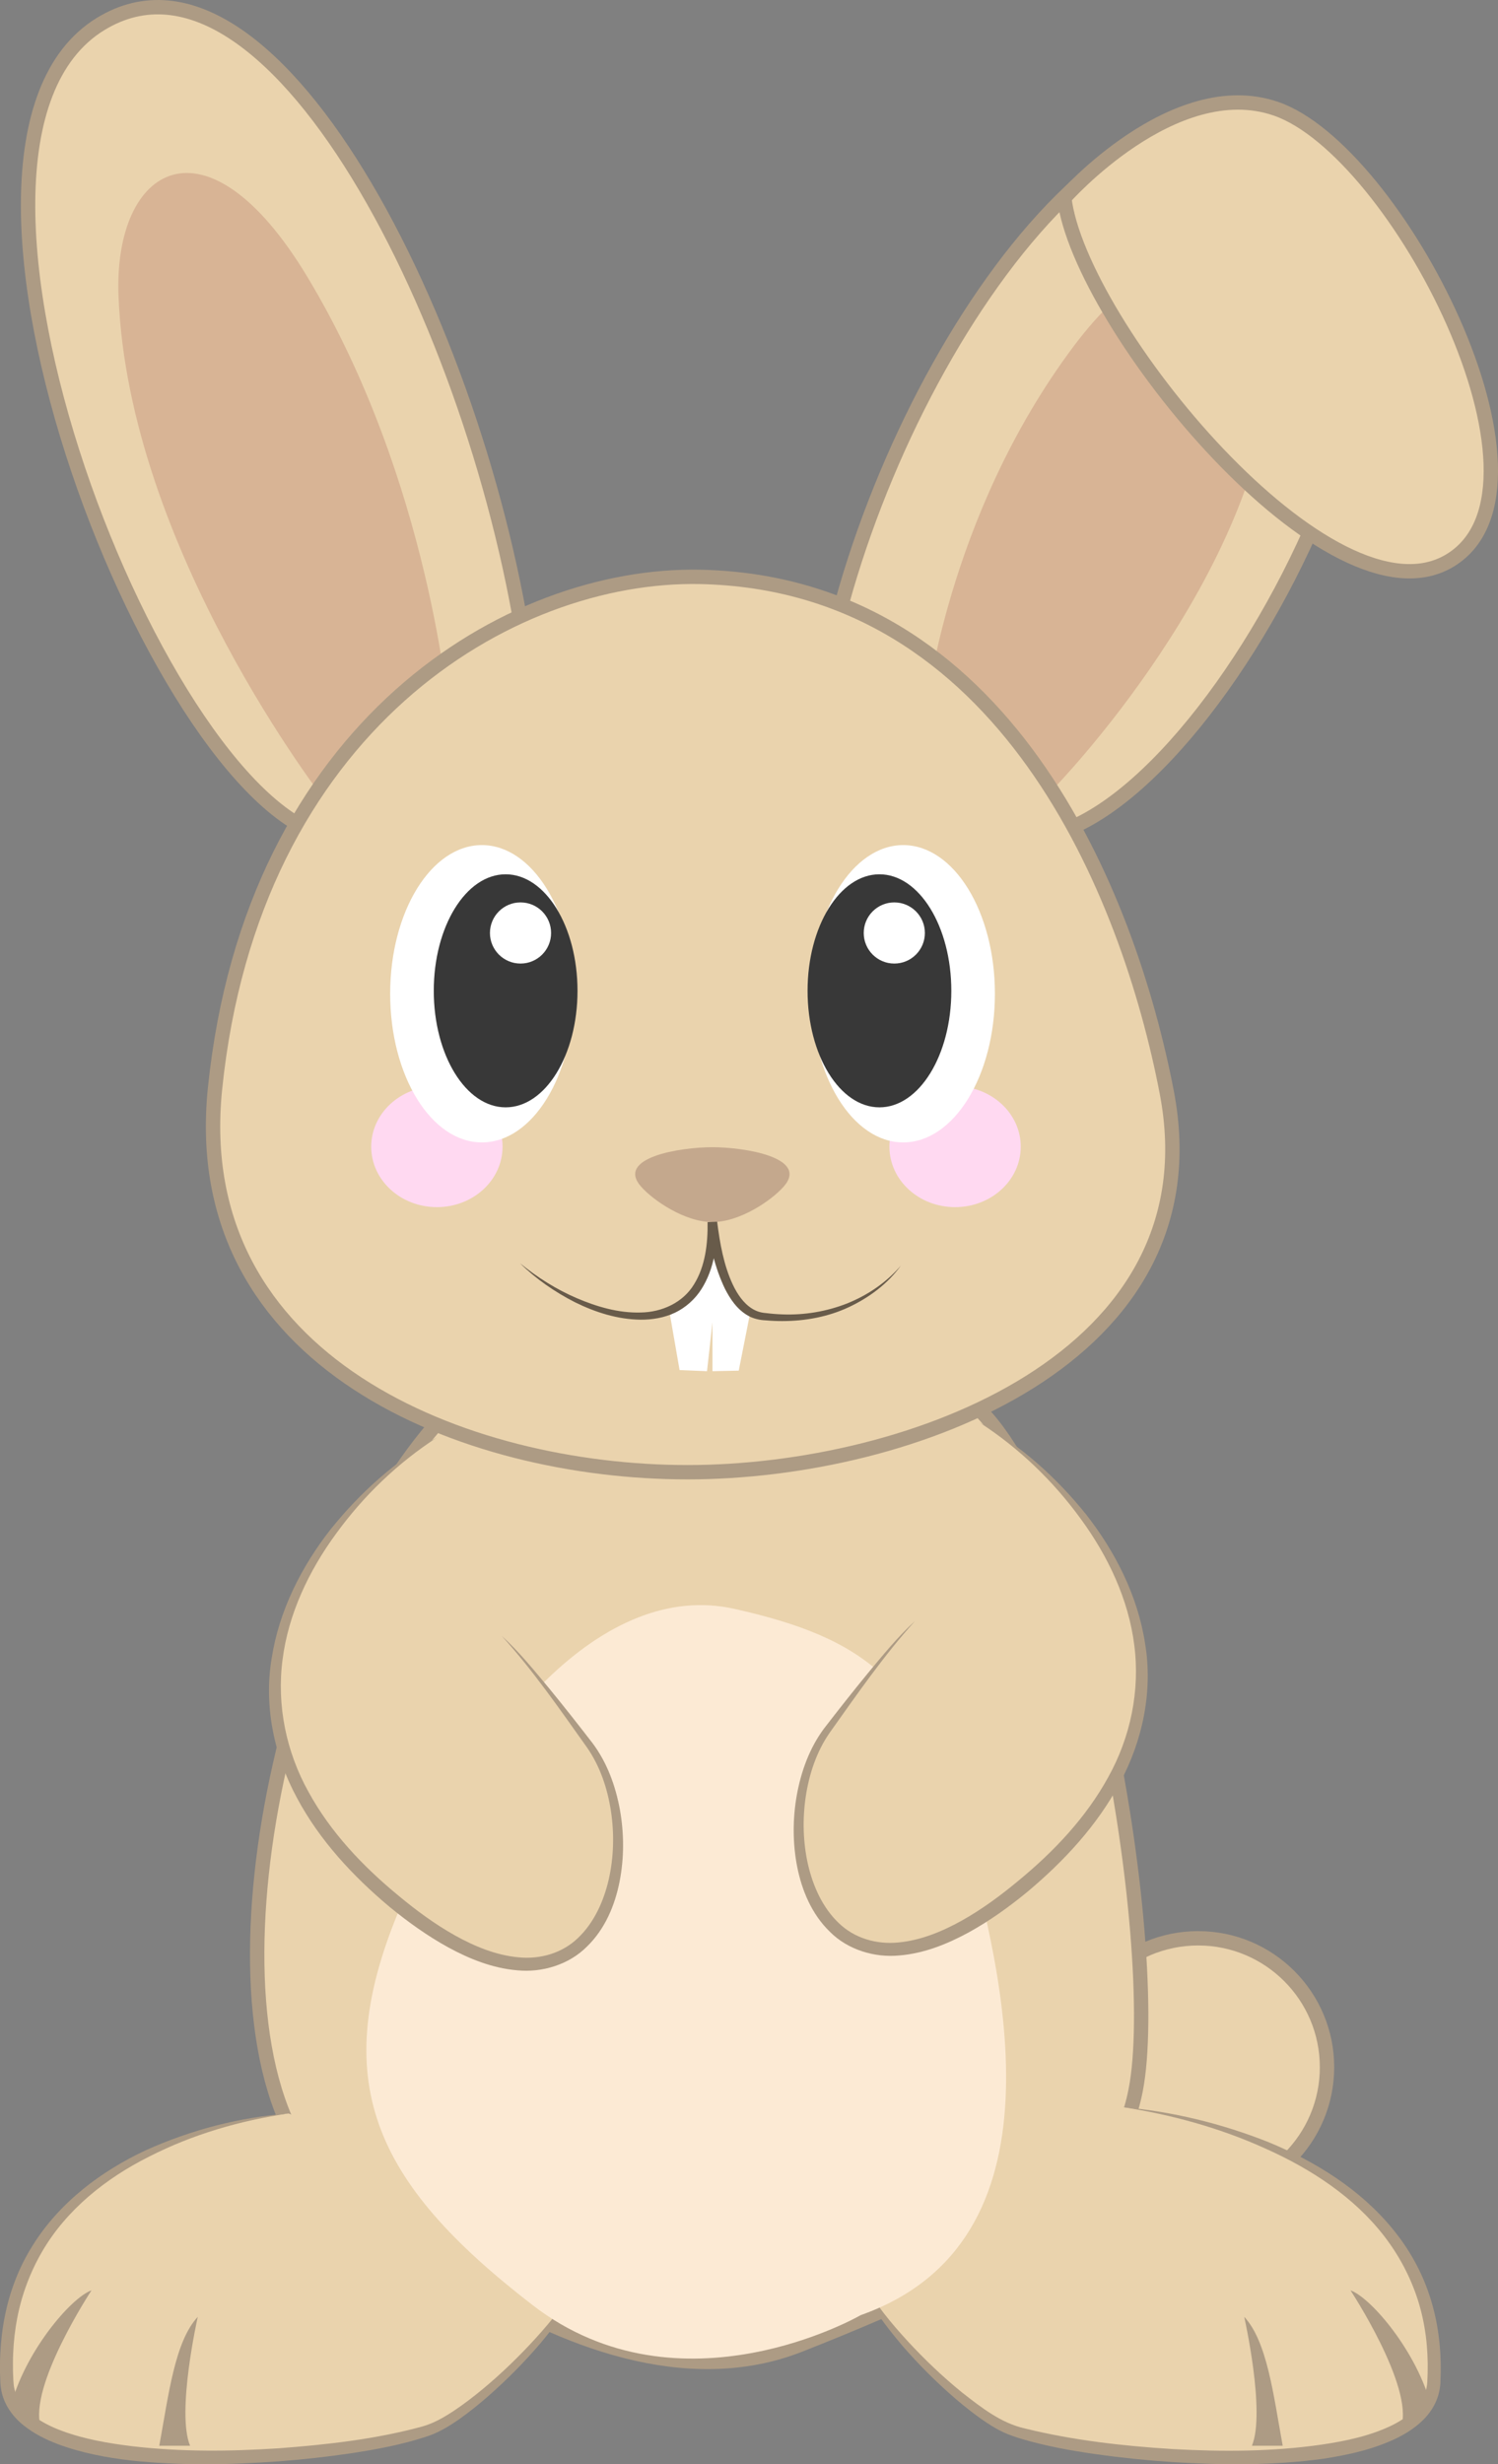 <?xml version="1.0" encoding="utf-8"?>
<!-- Generator: Adobe Illustrator 15.0.0, SVG Export Plug-In . SVG Version: 6.00 Build 0)  -->
<!DOCTYPE svg PUBLIC "-//W3C//DTD SVG 1.1//EN" "http://www.w3.org/Graphics/SVG/1.1/DTD/svg11.dtd">
<svg version="1.1" id="Layer_1" xmlns="http://www.w3.org/2000/svg" xmlns:xlink="http://www.w3.org/1999/xlink" x="0px" y="0px"
	 width="119.461px" height="196.461px" viewBox="0 0 119.461 196.461" enable-background="new 0 0 119.461 196.461"
	 xml:space="preserve">
<rect x="0" y="0" width="119.461" height="196.461" fill="#808080" stroke="none"/>
<g id="tail">
	<circle fill="#EAD3AD" stroke="#AD9B84" stroke-width="1.145" stroke-miterlimit="10" cx="95.547" cy="164.808" r="10.278"/>
</g>
<g>
	<path fill="#EAD3AD" stroke="#AD9B84" stroke-width="1.145" stroke-miterlimit="10" d="M36.405,111.839
		c-12.643,12.267-20.749,45.272-12.643,59.108c0,0,21.977,23.111,40.029,15.998c18.055-7.117,25.182-12.172,26.773-20.293
		c2.21-11.266-4.054-50.467-14.736-56C65.142,105.118,36.405,111.839,36.405,111.839z"/>
	<path fill="#EAD3AD" stroke="#AD9B84" stroke-width="1.145" stroke-miterlimit="10" d="M42.183,54.074
		C38.947,27.772,22.041-6.694,8.011,1.921c-16.063,9.867,5.084,63.215,18.705,64.851C31.31,67.324,42.183,54.074,42.183,54.074z"/>
	<path fill="#D8B495" d="M26.022,63.956c0,0-15.818-20.197-16.571-40.396c-0.385-10.325,7.006-14.861,15.064-1.479
		c9.793,16.258,11.3,34.98,11.3,34.98L26.022,63.956z"/>
	<path fill="#EAD3AD" stroke="#AD9B84" stroke-width="1.145" stroke-miterlimit="10" d="M65.487,55.706
		c3.559-22.928,22.139-52.969,37.555-45.46c17.653,8.602-5.588,55.103-20.557,56.528C77.436,67.254,65.487,55.706,65.487,55.706z"/>
	<path fill="#D8B495" d="M84.065,62.821c0,0,16.604-17.003,17.395-34.006c0.403-8.69-7.353-12.509-15.812-1.244
		C75.37,41.256,73.79,57.016,73.79,57.016L84.065,62.821z"/>
	<g id="head" style="transform: rotate(3deg); transform-origin: 100% 100%;">
		<path fill="#EAD3AD" stroke="#AD9B84" stroke-width="1.145" stroke-miterlimit="10" d="M93.043,87.068
			c4.086,21.211-20.469,30.304-38.211,30.304c-17.734,0-39.925-8.695-37.686-30.57c2.962-28.92,23.478-41.115,38.674-40.809
			C80.129,46.482,90.004,71.281,93.043,87.068z"/>
			<path fill="#FFFFFF" d="M53.435,104.854l0.759,4.373l2.188,0.092l0.436-3.91v3.91l2.094-0.045l0.955-4.832
				c0,0-2.266-0.575-2.911-4.418c0,0-0.756,2.625-1.838,3.451C54.371,104.045,53.435,104.854,53.435,104.854z"/>
			<path fill="#EAD3AD" d="M25.639,87.062c3.865-4.036,15.765-6.071,18.743-0.883s-0.151,8.955-0.151,8.955L28.768,96.48
				L25.639,87.062z"/>
			<path fill="#EAD3AD" d="M85.429,87.062c-3.865-4.036-15.767-6.071-18.744-0.883s0.151,8.955,0.151,8.955l15.463,1.345
				L85.429,87.062z"/>
			<ellipse fill="#FFD9F1" cx="34.84" cy="91.419" rx="5.237" ry="4.82"/>
			<ellipse fill="#FFD9F1" cx="76.165" cy="91.419" rx="5.237" ry="4.82"/>
			<ellipse fill="#FFFFFF" cx="38.427" cy="79.227" rx="7.313" ry="11.852"/>
			<ellipse fill="#FFFFFF" cx="72.028" cy="79.227" rx="7.313" ry="11.852"/>
			<g>
				<g>
					<path fill="#C4A88D" d="M51.121,94.601c-2.038-2.316,3.119-3.14,5.688-3.14s7.727,0.823,5.688,3.14
						c-0.963,1.095-3.484,2.828-5.688,2.828C54.608,97.429,52.084,95.695,51.121,94.601z"/>
				</g>
			</g>

			<g>
				<ellipse fill="#383838" cx="40.323" cy="78.993" rx="5.731" ry="9.29"/>
				<circle fill="#FFFFFF" cx="41.51" cy="74.382" r="2.438"/>
			</g>
			<g>
				<ellipse fill="#383838" cx="70.133" cy="78.993" rx="5.732" ry="9.29"/>
				<circle fill="#FFFFFF" cx="71.318" cy="74.382" r="2.438"/>
			</g>
			<g>
				<path fill="#685B4A" d="M41.47,100.713c1.383,1.13,2.901,2.086,4.527,2.783c1.617,0.693,3.351,1.193,5.082,1.143
					c1.721-0.022,3.394-0.797,4.267-2.246c0.893-1.435,1.108-3.229,1.081-4.958l0.764-0.035c0.214,1.707,0.524,3.476,1.252,5.023
					c0.364,0.766,0.855,1.482,1.526,1.902c0.343,0.216,0.688,0.328,1.133,0.361c0.447,0.057,0.868,0.088,1.309,0.103
					c1.746,0.065,3.502-0.229,5.139-0.87c1.627-0.652,3.136-1.668,4.293-3.021c-1.045,1.449-2.535,2.557-4.164,3.32
					c-1.641,0.768-3.467,1.102-5.276,1.104c-0.45,0.003-0.92-0.02-1.356-0.06c-0.442-0.016-0.981-0.129-1.404-0.377
					c-0.874-0.501-1.419-1.333-1.836-2.149c-0.798-1.676-1.214-3.453-1.375-5.275l0.764-0.035c0.001,1.809-0.229,3.725-1.257,5.346
					c-0.508,0.803-1.252,1.471-2.111,1.883c-0.866,0.404-1.814,0.563-2.737,0.556c-1.855-0.021-3.626-0.593-5.239-1.39
					C44.24,103.001,42.748,101.966,41.47,100.713z"/>
			</g>
	</g>

	<g>
		<path fill="#EAD3AD" d="M89.48,167.984c0,0,25.976,2.371,24.868,21.937c-0.5,8.884-29.331,5.91-34.264,3.558
			c-4.974-2.369-17.156-15.254-9.889-16.055"/>
		<path fill="#AD9B84" d="M89.48,167.984c3.995,0.347,7.94,1.313,11.69,2.802c3.716,1.536,7.283,3.731,9.896,6.924
			c1.303,1.584,2.332,3.415,2.96,5.383c0.642,1.964,0.899,4.036,0.867,6.087l-0.024,0.771c-0.013,0.256-0.058,0.577-0.125,0.842
			c-0.139,0.556-0.396,1.079-0.729,1.531c-0.673,0.911-1.595,1.53-2.528,2.007c-1.895,0.936-3.918,1.374-5.926,1.688
			c-4.036,0.556-8.089,0.52-12.109,0.267c-2.011-0.136-4.017-0.339-6.014-0.621c-1.997-0.283-3.984-0.638-5.947-1.216
			c-0.49-0.148-0.979-0.312-1.469-0.533c-0.475-0.223-0.932-0.502-1.354-0.78c-0.855-0.567-1.651-1.198-2.422-1.854
			c-1.535-1.319-2.967-2.746-4.287-4.271c-1.299-1.54-2.53-3.16-3.422-4.986c-0.414-0.91-0.813-1.912-0.651-2.957
			c0.09-0.514,0.411-0.989,0.862-1.234c0.443-0.26,0.951-0.357,1.446-0.403c-0.491,0.073-0.989,0.202-1.399,0.478
			c-0.42,0.262-0.683,0.714-0.738,1.188c-0.107,0.97,0.309,1.927,0.753,2.794c0.942,1.741,2.226,3.288,3.569,4.75
			c1.347,1.461,2.791,2.838,4.33,4.09c1.561,1.222,3.131,2.453,5.022,2.877c3.822,0.945,7.819,1.396,11.783,1.644
			c3.971,0.218,7.976,0.21,11.879-0.356c1.94-0.283,3.89-0.703,5.604-1.533c0.846-0.42,1.633-0.957,2.16-1.664
			c0.262-0.353,0.455-0.741,0.563-1.158c0.056-0.221,0.085-0.396,0.103-0.641l0.028-0.732c0.048-1.951-0.183-3.909-0.769-5.764
			c-0.588-1.852-1.51-3.594-2.705-5.139c-2.403-3.105-5.816-5.341-9.43-6.957C97.327,169.66,93.438,168.586,89.48,167.984z"/>
	</g>
	<g>
		<path fill="#EAD3AD" d="M23.019,168.497c0,0-23.572,1.858-22.468,21.424c0.501,8.884,29.332,5.91,34.263,3.558
			c4.974-2.369,17.158-15.254,9.887-16.055"/>
		<path fill="#AD9B84" d="M23.019,168.497c-3.87,0.562-7.667,1.671-11.124,3.437c-3.454,1.726-6.583,4.233-8.515,7.539
			c-0.963,1.644-1.639,3.443-2.002,5.313c-0.182,0.935-0.287,1.885-0.327,2.838c-0.024,0.479-0.02,0.956-0.015,1.434
			c0.026,0.469,0.018,0.993,0.109,1.361c0.365,1.688,2.103,2.764,3.833,3.396c1.77,0.653,3.681,0.981,5.592,1.213
			c3.837,0.449,7.747,0.416,11.625,0.164c3.867-0.289,7.787-0.729,11.481-1.74c0.911-0.258,1.704-0.713,2.513-1.247
			c0.798-0.531,1.567-1.122,2.313-1.741c1.491-1.238,2.892-2.596,4.201-4.031c1.302-1.436,2.545-2.957,3.446-4.67
			c0.425-0.852,0.817-1.793,0.683-2.738c-0.073-0.463-0.349-0.888-0.759-1.143c-0.407-0.259-0.891-0.387-1.373-0.457
			c0.485,0.043,0.979,0.141,1.417,0.385c0.44,0.237,0.774,0.683,0.881,1.184c0.192,1.019-0.186,2.007-0.581,2.9
			c-0.849,1.797-2.042,3.39-3.301,4.903c-1.278,1.502-2.668,2.905-4.152,4.211c-0.744,0.651-1.513,1.276-2.33,1.853
			c-0.804,0.566-1.719,1.119-2.692,1.418c-1.913,0.623-3.852,0.986-5.802,1.287c-1.95,0.293-3.908,0.511-5.872,0.66
			c-3.927,0.291-7.882,0.361-11.831-0.065c-1.971-0.229-3.945-0.599-5.85-1.313c-0.947-0.363-1.883-0.822-2.712-1.492
			c-0.825-0.656-1.53-1.605-1.758-2.711c-0.123-0.593-0.091-1.057-0.119-1.563c-0.001-0.501-0.001-1.002,0.029-1.502
			c0.051-1.001,0.171-2.001,0.373-2.986c0.395-1.971,1.135-3.884,2.213-5.584c2.141-3.435,5.464-5.926,9.03-7.588
			C15.249,169.797,19.112,168.795,23.019,168.497z"/>
	</g>
	<path fill="#FCEAD4" d="M42.483,183.782c-12.711-9.802-16.51-17.938-10.43-32.031c6.077-14.088,16.024-25.832,26.524-23.483
		c10.501,2.35,14.923,5.871,18.236,17.614c3.316,11.741,8.407,32.818-8.171,38.691C68.643,184.573,54.275,192.874,42.483,183.782z"
		/>
	<g>
		<path fill="#EAD3AD" d="M34.851,114.604c-8.106,4.744-22.475,20.953-3.684,36.764c17.126,14.412,21.369-4.744,15.842-12.256
			c-5.526-7.51-7.001-8.693-7.001-8.693"/>
		<path fill="#AD9B84" d="M34.851,114.604c-3.142,2.033-5.871,4.664-8.048,7.666c-2.185,2.979-3.814,6.422-4.272,10.057
			c-0.473,3.627,0.294,7.344,2.073,10.535c1.757,3.213,4.333,5.934,7.18,8.273c1.416,1.18,2.906,2.274,4.498,3.167
			c1.587,0.884,3.3,1.585,5.059,1.744c1.75,0.179,3.523-0.339,4.773-1.562c1.26-1.205,2.03-2.903,2.434-4.657
			c0.398-1.767,0.445-3.625,0.174-5.431c-0.275-1.803-0.869-3.582-1.907-5.074c-2.167-3.04-4.294-6.135-6.807-8.905
			c1.386,1.265,2.571,2.729,3.769,4.168c1.188,1.45,2.346,2.921,3.492,4.407c1.157,1.555,1.823,3.406,2.167,5.285
			c0.336,1.886,0.345,3.834-0.026,5.732c-0.373,1.885-1.154,3.781-2.611,5.189c-1.431,1.439-3.576,2.08-5.544,1.885
			c-1.986-0.166-3.822-0.914-5.502-1.825c-1.683-0.925-3.233-2.041-4.7-3.245c-2.897-2.43-5.548-5.269-7.363-8.66
			c-1.823-3.362-2.668-7.349-2.025-11.15c0.592-3.807,2.376-7.303,4.695-10.271C28.722,118.994,31.568,116.422,34.851,114.604z"/>
	</g>
	<g>
		<path fill="#EAD3AD" d="M78.129,113.42c8.105,4.742,22.475,20.95,3.686,36.762c-17.127,14.411-21.37-4.742-15.845-12.255
			c5.526-7.509,7.001-8.694,7.001-8.694"/>
		<path fill="#AD9B84" d="M78.129,113.42c3.283,1.816,6.129,4.389,8.492,7.327c2.319,2.969,4.104,6.466,4.695,10.271
			c0.643,3.803-0.201,7.789-2.025,11.151c-1.813,3.394-4.465,6.231-7.362,8.66c-1.468,1.205-3.017,2.319-4.7,3.245
			c-1.68,0.91-3.516,1.658-5.502,1.824c-1.969,0.194-4.111-0.444-5.544-1.885c-1.457-1.408-2.238-3.306-2.611-5.188
			c-0.37-1.898-0.362-3.849-0.026-5.732c0.344-1.879,1.01-3.731,2.166-5.286c1.146-1.485,2.305-2.957,3.494-4.406
			c1.195-1.439,2.381-2.903,3.767-4.17c-2.511,2.772-4.64,5.867-6.806,8.906c-1.039,1.492-1.633,3.272-1.908,5.073
			c-0.271,1.808-0.223,3.666,0.176,5.433c0.404,1.754,1.175,3.451,2.436,4.656c1.25,1.223,3.022,1.739,4.772,1.563
			c1.759-0.161,3.472-0.861,5.06-1.744c1.592-0.893,3.082-1.988,4.498-3.167c2.848-2.341,5.422-5.062,7.18-8.274
			c1.777-3.191,2.545-6.908,2.072-10.535c-0.459-3.635-2.088-7.076-4.271-10.057C84,118.083,81.272,115.452,78.129,113.42z"/>
	</g>
	<path fill="#AD9B84" d="M12.702,194.986c0.737-4.006,1.229-8.303,3.07-10.277c0,0-1.72,7.607-0.614,10.277H12.702z"/>
	<path fill="#AD9B84" d="M0.849,191.887c1.107-4.349,4.79-8.697,6.448-9.289c0,0-5.035,7.641-4.051,10.868L0.849,191.887z"/>
	<path fill="#AD9B84" d="M102.292,194.986c-0.735-4.006-1.229-8.303-3.069-10.277c0,0,1.72,7.607,0.614,10.277H102.292z"/>
	<path fill="#AD9B84" d="M114.145,191.887c-1.105-4.349-4.791-8.697-6.448-9.289c0,0,5.035,7.641,4.054,10.868L114.145,191.887z"/>
</g>
<g id="ear">
<path fill="#EAD3AD" stroke="#AD9B84" stroke-width="1.145" stroke-miterlimit="10" d="M84.875,15.781
		c1.187,10.079,21.348,34.785,30.834,28.856c9.485-5.93-4.349-32.677-13.967-35.972C93.607,5.881,84.875,15.781,84.875,15.781z"/>
</g>
</svg>
